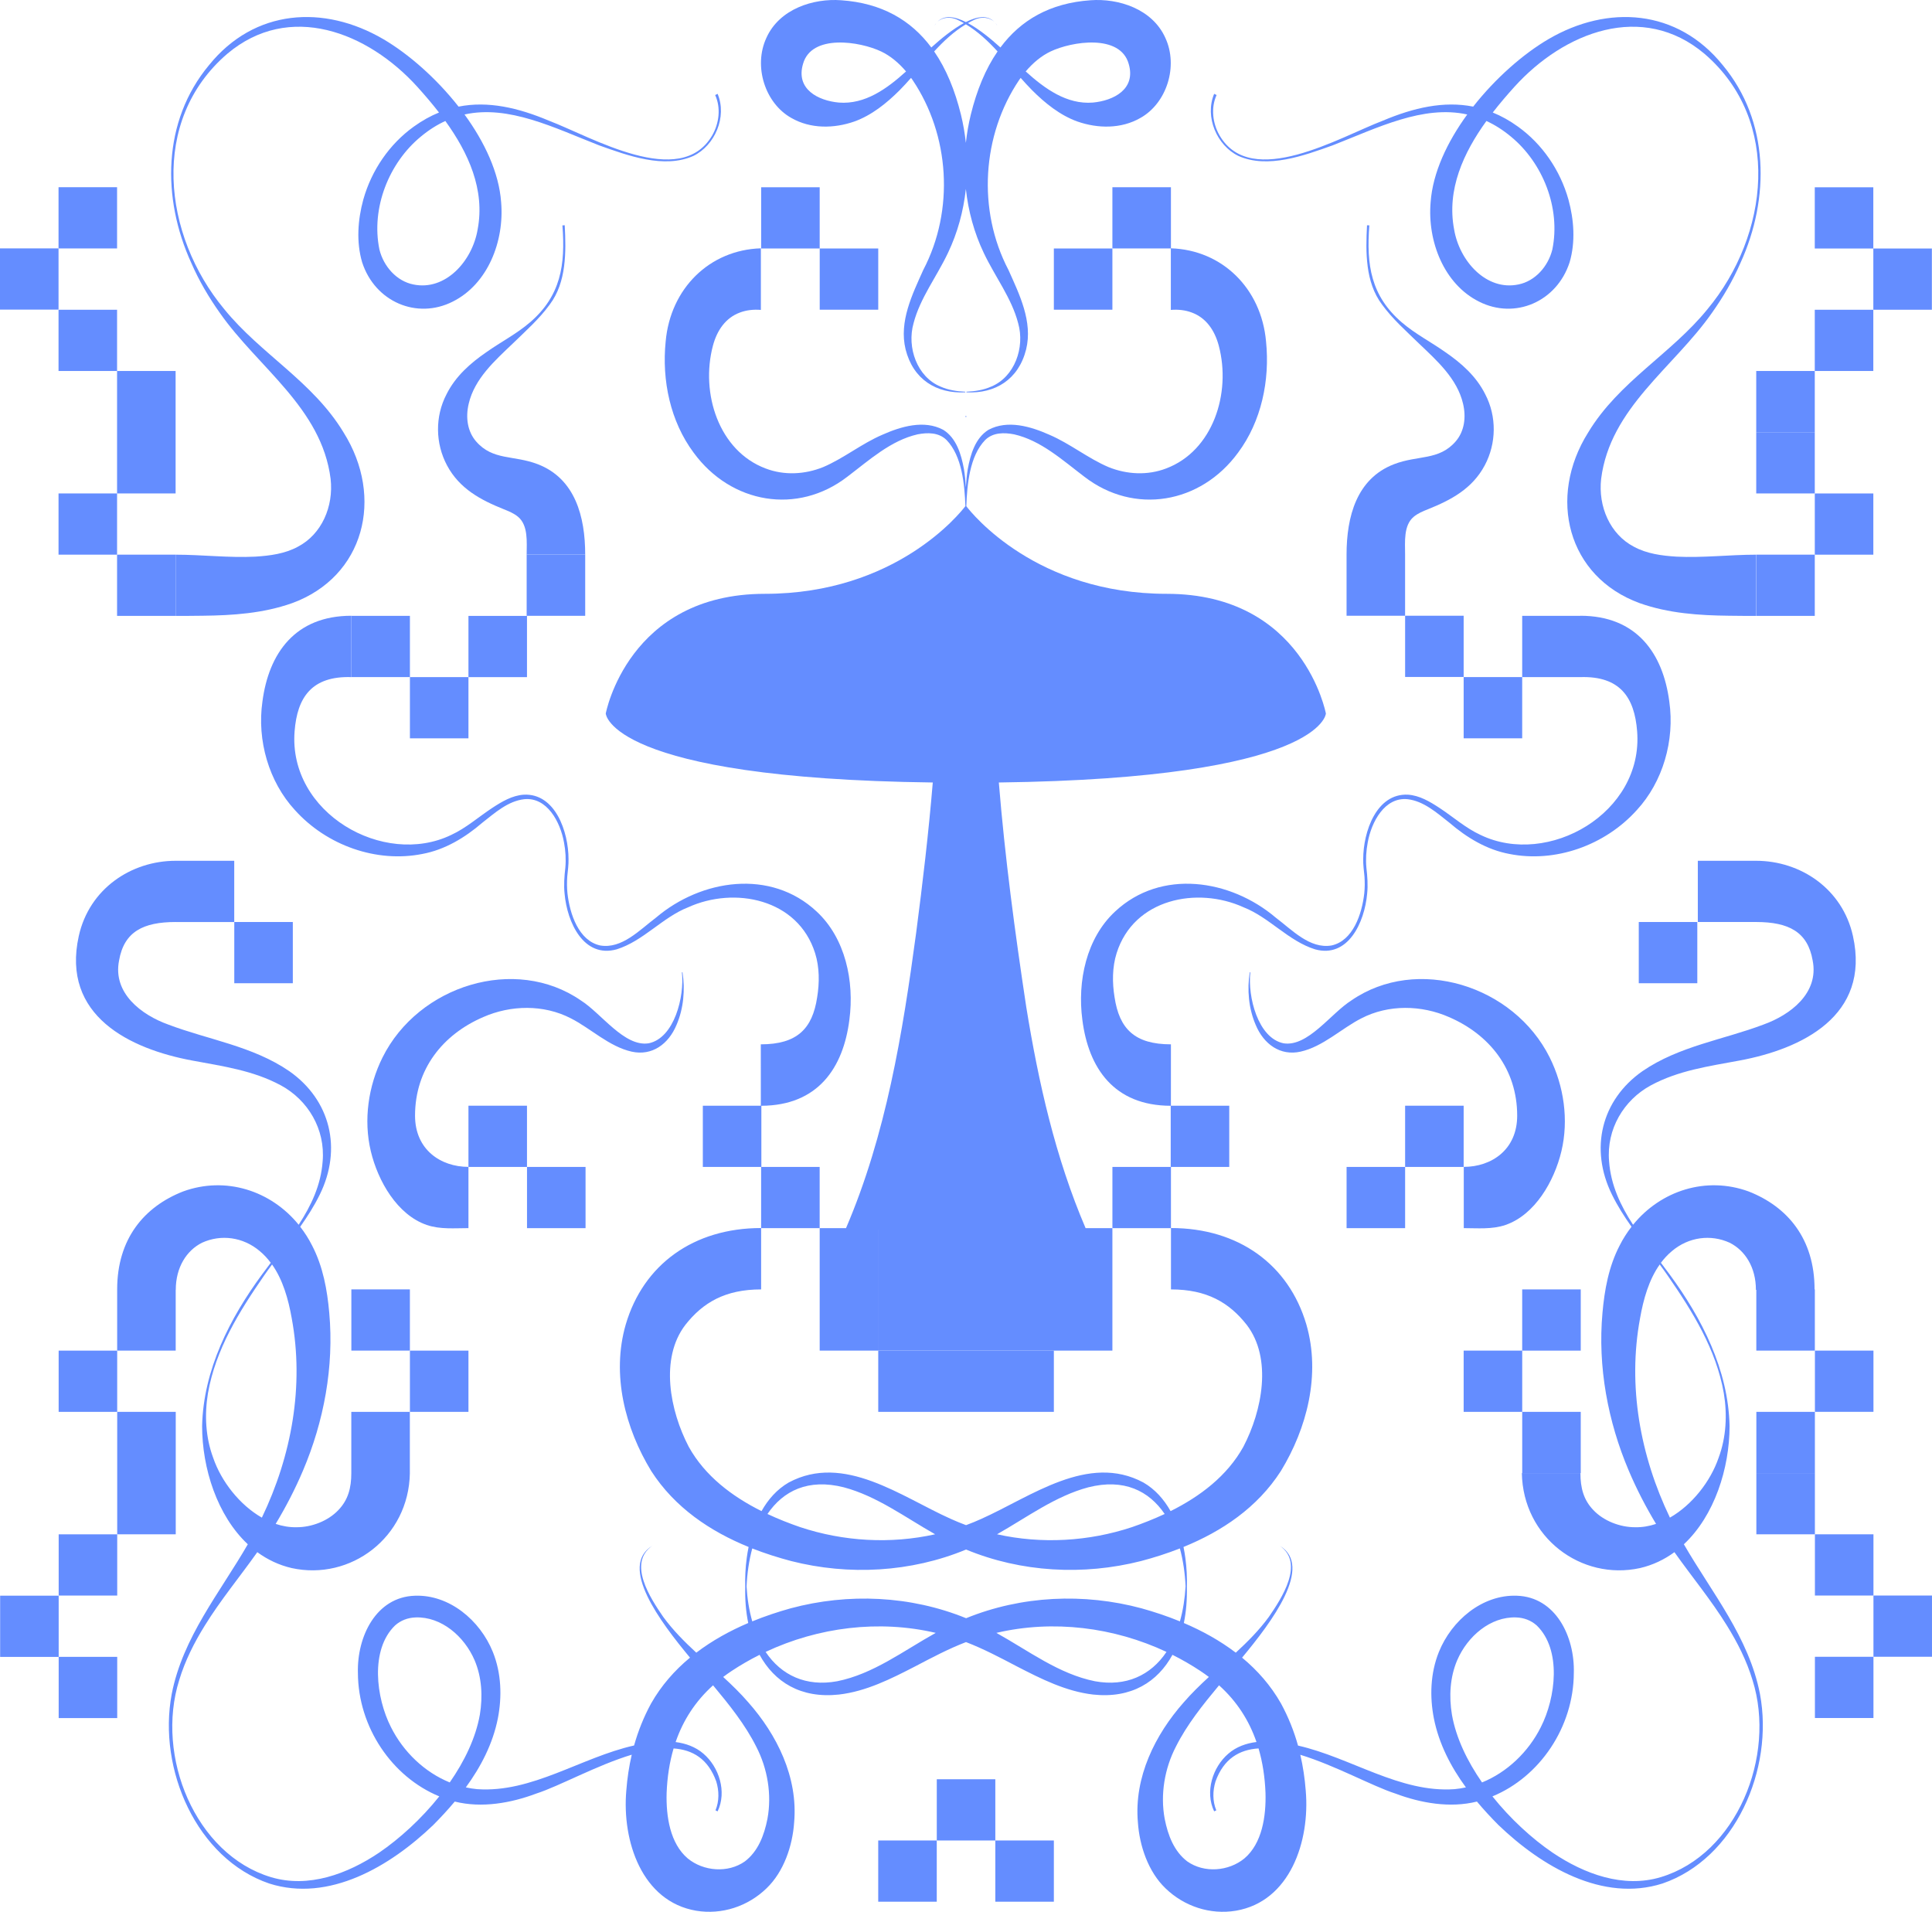 <svg width="476" height="471" viewBox="0 0 476 471" fill="none"
    xmlns="http://www.w3.org/2000/svg">
    <path d="M194.967 29.059C199.726 31.793 205.483 31.684 210.496 29.934C214.748 28.408 218.463 25.415 221.647 22.229C222.611 21.252 223.545 20.232 224.462 19.189C224.589 19.363 224.716 19.526 224.837 19.707C233.969 33.247 235.21 51.727 227.474 66.503C224.785 72.512 221.445 79.222 223.118 86.076C224.982 93.503 230.733 97.02 237.817 96.658V96.501C235.735 96.423 233.646 96.091 231.748 95.253C225.962 92.881 223.372 85.617 225.085 79.614C226.683 73.442 230.814 68.12 233.565 62.292C235.919 57.35 237.373 52.017 237.967 46.556C238.561 52.017 240.015 57.35 242.369 62.292C245.12 68.12 249.251 73.442 250.849 79.614C252.562 85.617 249.972 92.881 244.186 95.253C242.288 96.091 240.2 96.423 238.117 96.501V96.658C245.201 97.02 250.953 93.503 252.816 86.076C254.489 79.222 251.149 72.512 248.46 66.503C240.725 51.727 241.965 33.247 251.097 19.707C251.218 19.532 251.351 19.363 251.472 19.189C252.389 20.232 253.318 21.252 254.287 22.229C257.471 25.415 261.186 28.408 265.438 29.934C270.451 31.684 276.208 31.793 280.967 29.059C287.446 25.439 290.353 16.335 287.123 9.348C283.904 2.156 275.51 -0.45 268.686 0.062C258.677 0.75 251.489 4.968 246.482 11.695C244.076 9.517 241.198 7.164 238.469 5.692C239.028 5.378 239.594 5.076 240.188 4.805C241.774 4.111 243.759 4.201 245.011 5.414C243.332 3.64 240.753 4.032 237.967 5.432C235.175 4.026 232.602 3.64 230.923 5.414C232.175 4.201 234.16 4.111 235.746 4.805C236.334 5.076 236.906 5.378 237.465 5.692C234.737 7.17 231.858 9.523 229.452 11.695C224.445 4.968 217.257 0.756 207.248 0.062C200.424 -0.45 192.03 2.156 188.811 9.348C185.581 16.335 188.488 25.439 194.967 29.059ZM258.815 12.691C264.042 10.193 276.006 8.292 278.089 15.749C279.929 21.994 274.333 24.806 269.245 25.27C262.836 25.771 257.454 21.892 252.706 17.602C254.523 15.46 256.589 13.752 258.815 12.691ZM237.967 5.987C240.909 7.755 243.424 10.108 245.778 12.672C242.801 16.992 240.65 22.266 239.178 28.251C238.619 30.538 238.221 32.86 237.967 35.189C237.713 32.86 237.315 30.538 236.756 28.251C235.285 22.266 233.133 16.992 230.156 12.672C232.51 10.108 235.025 7.749 237.967 5.987ZM197.845 15.749C199.928 8.292 211.892 10.193 217.119 12.691C219.345 13.752 221.411 15.46 223.228 17.602C218.486 21.892 213.104 25.771 206.689 25.27C201.601 24.806 196.005 21.994 197.845 15.749Z" fill="#648DFF"/>
    <path d="M245.011 5.408C245.097 5.499 245.184 5.583 245.265 5.686C245.184 5.583 245.103 5.493 245.011 5.408Z" fill="#648DFF"/>
    <path d="M245.27 5.686C245.415 5.873 245.553 6.078 245.686 6.301C245.565 6.072 245.426 5.873 245.27 5.686Z" fill="#648DFF"/>
    <path d="M201.953 332.742H216.375V317.659V302.858H216.38V317.659V332.742H230.802H245.224H259.646H274.068V317.659V302.575H267.468C260.038 285.247 255.85 266.646 252.845 248.074C250.07 229.733 247.595 211.288 246.089 192.778C325.802 191.758 326.668 175.793 326.668 175.793C326.668 175.793 321.164 146.296 287.451 146.296C255.366 146.296 239.536 126.615 238.077 124.714C238.279 119.32 238.896 112.364 242.721 108.406C244.647 106.505 247.405 106.535 249.851 107.006C256.462 108.508 261.769 113.365 267.174 117.456C279.421 126.91 295.805 124.135 305.029 111.525C310.769 103.832 312.903 93.708 311.923 84.121C310.757 71.046 301.106 61.58 288.49 61.175V46.128H274.068V61.212H288.467V76.35C290.319 76.199 292.084 76.41 293.636 77.001C297.103 78.28 299.254 81.309 300.281 85.171C303.385 96.876 298.839 111.084 287.296 115.416C282.75 117.154 277.679 116.919 273.11 115.073C268.034 112.913 263.678 109.311 258.538 107.108C253.987 105.081 248.264 103.362 243.54 105.89C240.298 107.899 239.086 111.953 238.434 115.573C238.198 116.985 238.054 118.518 237.967 120.05C237.881 118.518 237.731 116.985 237.494 115.573C236.842 111.953 235.631 107.899 232.389 105.89C227.664 103.362 221.941 105.081 217.39 107.108C212.25 109.311 207.895 112.913 202.818 115.073C198.249 116.919 193.178 117.154 188.633 115.416C177.089 111.084 172.544 96.876 175.647 85.171C176.674 81.309 178.826 78.28 182.293 77.001C183.845 76.41 185.61 76.199 187.462 76.35V61.175C174.834 61.568 165.171 71.04 164.006 84.121C163.025 93.708 165.16 103.832 170.899 111.525C180.124 124.135 196.507 126.91 208.754 117.456C214.159 113.365 219.467 108.508 226.078 107.006C228.524 106.535 231.281 106.505 233.208 108.406C237.027 112.358 237.644 119.296 237.852 124.69C236.502 126.464 220.672 146.296 188.46 146.296C154.747 146.296 149.244 175.793 149.244 175.793C149.244 175.793 150.103 191.764 229.816 192.778C228.789 205.146 227.329 217.491 225.72 229.811C222.386 254.567 218.307 279.551 208.437 302.575H201.953V317.659V332.742Z" fill="#648DFF"/>
    <path d="M230.802 332.748H216.38V347.832H230.802H245.224H259.646V332.748H245.224H230.802Z" fill="#648DFF"/>
    <path d="M100.994 151.726H86.572V166.81H100.994V151.726Z" fill="#648DFF"/>
    <path d="M115.416 166.816H100.994V181.899H115.416V166.816Z" fill="#648DFF"/>
    <path d="M129.837 151.738H115.416V166.822H129.837V151.738Z" fill="#648DFF"/>
    <path d="M144.179 136.63H129.757V151.714H144.179V136.63Z" fill="#648DFF"/>
    <path d="M274.068 61.218H259.646V76.301H274.068V61.218Z" fill="#648DFF"/>
    <path d="M230.67 5.68C230.75 5.577 230.837 5.493 230.924 5.402C230.831 5.493 230.75 5.583 230.67 5.68Z" fill="#648DFF"/>
    <path d="M230.664 5.686C230.508 5.873 230.37 6.072 230.249 6.301C230.381 6.078 230.52 5.873 230.664 5.686Z" fill="#648DFF"/>
    <path d="M201.953 46.134H187.531V61.218H201.953V46.134Z" fill="#648DFF"/>
    <path d="M216.38 61.218H201.958V76.301H216.38V61.218Z" fill="#648DFF"/>
    <path d="M72.144 227.15H57.722V242.234H72.144V227.15Z" fill="#648DFF"/>
    <path d="M259.646 453.43H245.224V468.514H259.646V453.43Z" fill="#648DFF"/>
    <path d="M230.797 453.43H216.375V468.514H230.797V453.43Z" fill="#648DFF"/>
    <path d="M245.224 438.346H230.802V453.43H245.224V438.346Z" fill="#648DFF"/>
    <path d="M28.873 332.748H14.451V347.832H28.873V332.748Z" fill="#648DFF"/>
    <path d="M43.3 362.916V347.832H28.878V362.916V377.999H43.3V362.916Z" fill="#648DFF"/>
    <path d="M115.416 332.748H100.994V347.832H115.416V332.748Z" fill="#648DFF"/>
    <path d="M100.988 317.659H86.566V332.742H100.988V317.659Z" fill="#648DFF"/>
    <path d="M28.878 378.005H14.457V393.089H28.878V378.005Z" fill="#648DFF"/>
    <path d="M14.457 393.119H0.035V408.203H14.457V393.119Z" fill="#648DFF"/>
    <path d="M28.878 408.191H14.457V423.275H28.878V408.191Z" fill="#648DFF"/>
    <path d="M129.837 272.407H115.416V287.491H129.837V272.407Z" fill="#648DFF"/>
    <path d="M144.265 287.491H129.843V302.575H144.265V287.491Z" fill="#648DFF"/>
    <path d="M159.812 257.034C153.795 257.963 148.165 249.649 143.088 246.457C126.976 235.344 103.105 242.717 94.238 260.534C90.748 267.551 89.52 275.907 91.36 283.618C93.119 291.003 97.879 299.299 105.147 301.79C108.441 302.919 112.012 302.569 115.416 302.569V287.479C108.585 287.479 102.257 283.25 102.257 274.863C102.257 263.387 109.104 254.862 119.056 250.572C125.817 247.598 133.939 247.411 140.648 250.886C145.482 253.324 150.068 257.849 155.624 259.086C160.648 260.208 164.71 257.227 166.677 252.509C168.425 248.461 168.828 243.839 168.148 239.525L168.004 239.549C168.673 245.456 166.169 255.737 159.812 257.034Z" fill="#648DFF"/>
    <path d="M307.908 239.525C307.227 243.839 307.631 248.461 309.379 252.509C311.346 257.227 315.407 260.208 320.432 259.086C325.987 257.849 330.573 253.324 335.407 250.886C342.116 247.411 350.239 247.598 357 250.572C366.951 254.862 373.798 263.387 373.798 274.863C373.798 283.25 367.47 287.479 360.64 287.479V302.569C364.043 302.569 367.614 302.919 370.908 301.79C378.177 299.299 382.936 291.003 384.696 283.618C386.536 275.907 385.307 267.551 381.817 260.534C372.95 242.717 349.079 235.344 332.967 246.457C327.891 249.649 322.26 257.963 316.243 257.034C309.886 255.737 307.383 245.456 308.052 239.549L307.908 239.525Z" fill="#648DFF"/>
    <path d="M288.496 287.491H274.074V302.575H288.496V287.491Z" fill="#648DFF"/>
    <path d="M375.033 166.81H360.611V181.893H375.033V166.81Z" fill="#648DFF"/>
    <path d="M360.611 151.696H346.189V166.779H360.611V151.696Z" fill="#648DFF"/>
    <path d="M360.611 272.407H346.189V287.491H360.611V272.407Z" fill="#648DFF"/>
    <path d="M418.177 227.15H403.755V242.234H418.177V227.15Z" fill="#648DFF"/>
    <path d="M346.189 287.491H331.767V302.575H346.189V287.491Z" fill="#648DFF"/>
    <path d="M238.117 102.535H237.817V102.692H238.117V102.535Z" fill="#648DFF"/>
    <path d="M461.576 332.742H447.154V347.826H461.576V332.742Z" fill="#648DFF"/>
    <path d="M447.148 347.832H432.726V362.916H447.148V347.832Z" fill="#648DFF"/>
    <path d="M447.148 362.916H432.726V377.999H447.148V362.916Z" fill="#648DFF"/>
    <path d="M389.46 317.665H375.039H375.033V332.742H360.617V332.748H360.611V347.832H375.033V347.826H375.039V332.748H389.455H389.46V317.665Z" fill="#648DFF"/>
    <path d="M389.46 347.832H375.039V362.916H389.46V347.832Z" fill="#648DFF"/>
    <path d="M461.576 377.999H447.154V393.083H461.576V377.999Z" fill="#648DFF"/>
    <path d="M475.998 393.083H461.576V408.167H475.998V393.083Z" fill="#648DFF"/>
    <path d="M461.576 408.173H447.154V423.256H461.576V408.173Z" fill="#648DFF"/>
    <path d="M28.844 121.565H14.422V136.648H28.844V121.565Z" fill="#648DFF"/>
    <path d="M43.266 106.481V91.397H28.844V76.314H14.422V91.397H28.844V106.481V121.565H43.266V106.481Z" fill="#648DFF"/>
    <path d="M14.422 61.194H0V76.277H14.422V61.194Z" fill="#648DFF"/>
    <path d="M28.844 46.122H14.422V61.206H28.844V46.122Z" fill="#648DFF"/>
    <path d="M43.266 136.648H28.844V151.732H43.266V136.648Z" fill="#648DFF"/>
    <path d="M54.157 77.08C63.589 90.577 79.246 100.478 81.455 117.969C82.228 124.805 79.24 131.628 73.419 134.675C70.2 136.431 66.566 136.902 62.897 137.137C56.413 137.463 49.871 136.66 43.272 136.654V151.738C45.417 151.738 47.679 151.732 49.969 151.696C57.307 151.617 64.852 151.117 71.96 148.595C89.785 142.09 94.712 122.56 84.651 106.547C77.065 93.98 64.218 87.228 55.248 76.163C40.133 57.972 36.805 29.741 55.98 13.264C71.279 0.346 90.575 7.864 102.84 21.409C104.628 23.388 106.439 25.5 108.159 27.72C106.064 28.571 103.988 29.723 101.922 31.213C95.986 35.485 91.556 41.886 89.508 49.175C88.153 54.128 87.749 59.625 89.225 64.627C92.381 74.359 102.707 78.775 111.533 74.31C120.186 70.002 124.288 59.426 123.469 49.833C122.955 42.556 119.385 34.978 114.446 28.203C125.338 25.801 136.558 31.491 147.576 35.799C154.62 38.315 163.619 41.657 170.848 38.405C176.097 35.841 179.195 28.83 176.801 23.116C176.801 23.116 176.201 23.412 176.201 23.418C177.649 26.567 177.176 30.393 175.48 33.343C167.652 46.828 145.736 33.711 135.249 29.735C127.663 26.537 120.238 24.824 112.981 26.266C107.484 19.261 100.636 13.276 94.44 9.644C79.793 1.082 62.689 2.168 51.492 16.051C40.001 29.844 39.833 48.831 47.142 64.808C49.029 69.152 51.434 73.236 54.157 77.08ZM117.677 56.536C116.367 64.331 109.733 71.734 101.836 70.081C97.729 69.26 94.515 65.664 93.477 61.459C91.383 51.214 95.848 40.119 103.647 33.687C105.655 32.01 107.68 30.743 109.722 29.808C115.375 37.633 119.552 46.725 117.677 56.536Z" fill="#648DFF"/>
    <path d="M461.547 121.571H447.125V136.654H461.547V121.571Z" fill="#648DFF"/>
    <path d="M447.119 106.481H432.697V121.565H447.119V106.481Z" fill="#648DFF"/>
    <path d="M447.119 136.648H432.697V151.732H447.119V136.648Z" fill="#648DFF"/>
    <path d="M447.119 91.397H432.697V106.481H447.119V91.397Z" fill="#648DFF"/>
    <path d="M461.541 76.314H447.119V91.397H461.541V76.314Z" fill="#648DFF"/>
    <path d="M475.969 61.224H461.547V76.307H475.969V61.224Z" fill="#648DFF"/>
    <path d="M461.541 46.14H447.119V61.224H461.541V46.14Z" fill="#648DFF"/>
    <path d="M132.514 114.373C126.567 112.074 121.438 113.516 117.302 108.755C115.156 106.282 114.677 102.819 115.479 99.458C116.915 93.28 121.957 88.815 126.336 84.634C129.491 81.557 132.826 78.63 135.45 75.016C139.587 69.508 139.477 62.093 139.137 55.498C139.137 55.498 138.56 55.528 138.566 55.528C139.333 65.284 138.156 72.905 130.576 79.421C127.242 82.287 123.382 84.242 119.788 86.794C115.929 89.448 112.225 92.682 109.999 97.159C107.155 102.613 107.247 109.238 110.137 114.656C113.212 120.418 118.456 123.188 124.126 125.462C125.355 125.951 126.601 126.458 127.628 127.314C130.189 129.456 129.757 133.571 129.757 136.63H144.179C144.179 127.308 141.721 117.926 132.514 114.373Z" fill="#648DFF"/>
    <path d="M403.277 199.571C409.692 192.621 412.651 182.418 411.278 172.843C409.726 160.945 403.213 151.702 389.374 151.702V151.726H375.033V166.81H389.374V166.816C399.129 166.52 402.706 171.799 403.352 180.168C404.932 200.295 381.436 213.738 364.776 205.701C361.09 204.006 358.015 201.243 354.606 199.01C352.264 197.478 349.737 195.969 346.887 195.782C339.128 195.396 335.857 204.917 335.863 211.681C335.823 212.923 336.048 214.685 336.174 215.94C336.273 217.322 336.267 218.722 336.123 220.103C335.551 225.165 333.365 231.778 328.058 232.93C322.722 233.842 318.332 229.099 314.288 226.052C303.148 216.604 286.044 213.973 274.72 224.58C267.659 231.138 265.403 241.733 266.667 251.248C268.172 263.122 274.443 272.401 288.438 272.426V287.491H302.86V272.407H288.484C288.49 272.009 288.49 257.288 288.49 257.288C279.548 257.288 275.77 253.456 274.604 245.691C274.016 242.119 274.022 238.288 275.106 234.837C279.335 221.376 295.003 218.348 306.373 223.518C312.719 225.998 317.414 231.826 324.002 233.884C332.119 236.128 336.203 227.265 336.832 220.188C337.057 218.13 336.896 215.838 336.648 213.774C336.457 211.699 336.59 209.593 336.976 207.554C337.876 202.498 341.159 196.307 346.812 196.899C350.781 197.369 353.954 200.217 357.098 202.685C361.384 206.371 366.339 209.358 371.877 210.383C383.132 212.628 395.408 208.32 403.277 199.571Z" fill="#648DFF"/>
    <path d="M447.067 317.659C447.067 305.199 440.416 297.29 430.822 293.531C420.364 289.718 409.207 293.307 402.348 301.736C399.267 297.018 396.862 291.95 396.441 286.122C395.76 278.169 400.063 271.008 406.721 267.4C413.557 263.713 420.964 262.7 428.625 261.27C443.819 258.44 460.895 250.313 456.522 230.595C453.944 218.981 443.641 212.067 432.645 212.067H418.304V227.15H432.726C440.67 227.168 445.377 229.558 446.6 236.641C448.192 244.69 441.085 250.041 434.48 252.413C424.667 256.141 413.666 257.71 404.667 263.894C394.52 270.996 391.578 283.014 397.156 294.321C398.529 297.115 400.185 299.715 401.967 302.231C400.859 303.655 399.867 305.205 399.025 306.883C396.343 312.059 395.31 317.809 394.814 323.427C393.608 336.694 396.141 350.203 401.275 362.282C403.213 366.868 405.48 371.236 408.013 375.435C406.323 376.002 404.586 376.298 402.838 376.256C399.146 376.262 395.114 374.723 392.57 372.032C390.17 369.534 389.38 366.596 389.38 362.916C389.374 362.916 374.952 362.916 374.952 362.916C375.217 378.778 389.57 389.493 404.061 386.319C407.234 385.583 410.055 384.22 412.541 382.398C416.845 388.473 421.592 394.187 425.492 400.51C428.094 404.703 430.349 409.162 431.786 413.935C437.676 432.645 427.852 456.851 409.178 462.462C399.948 465.243 390.314 461.678 382.515 456.422C377.473 452.989 372.154 448.138 367.701 442.564C379.359 437.767 387.701 425.501 387.753 412.155C388.007 403.231 383.305 393.433 373.712 393.131C365.249 392.818 357.663 399.165 354.508 406.984C352.385 412.263 352.24 418.013 353.267 423.323C354.519 429.634 357.455 435.281 361.165 440.349C360.247 440.548 359.324 440.699 358.384 440.784C344.891 441.749 332.857 433.013 319.803 430.05C318.805 426.478 317.426 423.021 315.609 419.679C313.094 415.244 309.8 411.515 306.021 408.384C313.342 399.575 323.673 385.873 315.303 380.823C321.499 385.089 315.747 393.789 312.632 398.326C310.244 401.602 307.417 404.438 304.469 407.159C300.552 404.179 296.191 401.777 291.674 399.853C292.245 397.071 292.488 394.103 292.413 391.062C292.493 388.66 292.372 386.247 292.049 383.852C291.928 382.947 291.772 382.03 291.588 381.119C301.037 377.269 309.777 371.435 315.574 362.415C321.977 351.917 325.445 338.703 321.856 326.305C317.512 311.529 305.138 302.545 288.501 302.545V317.665C297.356 317.665 302.854 320.911 307.163 326.395C313.509 334.673 310.971 347.56 306.338 356.43C302.346 363.622 295.678 368.659 288.403 372.286C286.782 369.402 284.602 366.916 281.712 365.239C268.103 357.938 253.993 368.738 241.803 374.186C240.557 374.753 239.294 375.272 238.013 375.743C236.733 375.266 235.469 374.753 234.223 374.186C222.034 368.738 207.923 357.938 194.315 365.239C191.425 366.916 189.244 369.402 187.623 372.286C180.349 368.659 173.68 363.622 169.688 356.43C165.056 347.56 162.517 334.673 168.863 326.395C173.172 320.911 178.67 317.665 187.525 317.665V302.575H201.947V287.491H187.583V272.426C201.52 272.365 207.768 263.098 209.267 251.248C210.531 241.733 208.275 231.138 201.214 224.58C189.89 213.973 172.786 216.604 161.646 226.052C157.602 229.099 153.212 233.842 147.876 232.93C142.569 231.778 140.383 225.165 139.812 220.103C139.667 218.722 139.662 217.322 139.76 215.94C139.887 214.685 140.112 212.923 140.071 211.681C140.077 204.917 136.806 195.396 129.047 195.782C126.197 195.969 123.671 197.478 121.328 199.01C117.919 201.243 114.844 204.006 111.158 205.701C94.498 213.738 71.002 200.295 72.582 180.168C73.229 171.799 76.805 166.52 86.56 166.816V151.702C72.721 151.702 66.208 160.945 64.656 172.843C63.283 182.418 66.243 192.621 72.657 199.571C80.526 208.32 92.802 212.628 104.057 210.383C109.595 209.358 114.55 206.371 118.836 202.685C121.98 200.217 125.153 197.369 129.122 196.899C134.775 196.307 138.058 202.498 138.958 207.554C139.344 209.593 139.477 211.699 139.287 213.774C139.039 215.838 138.877 218.13 139.102 220.188C139.731 227.265 143.815 236.128 151.932 233.884C158.52 231.826 163.215 225.998 169.561 223.518C180.931 218.348 196.599 221.376 200.828 234.837C201.912 238.288 201.918 242.119 201.33 245.691C200.164 253.456 196.386 257.288 187.444 257.288C187.444 257.288 187.444 272.027 187.45 272.407H173.161V287.491H187.525V302.545C170.888 302.545 158.514 311.529 154.17 326.305C150.582 338.703 154.049 351.917 160.452 362.415C166.25 371.435 174.99 377.275 184.439 381.119C184.248 382.03 184.098 382.947 183.977 383.852C183.66 386.211 183.539 388.582 183.614 390.947C183.527 394.03 183.77 397.035 184.346 399.853C179.829 401.777 175.468 404.179 171.551 407.159C168.603 404.438 165.783 401.602 163.389 398.326C160.273 393.789 154.522 385.089 160.718 380.823C152.347 385.879 162.679 399.575 170 408.384C166.221 411.515 162.927 415.244 160.412 419.679C158.595 423.015 157.222 426.466 156.224 430.026C143.14 432.964 131.078 441.749 117.55 440.784C116.61 440.705 115.687 440.548 114.769 440.349C118.473 435.275 121.415 429.634 122.667 423.323C123.694 418.013 123.549 412.263 121.427 406.984C118.271 399.165 110.685 392.818 102.222 393.131C92.629 393.433 87.927 403.231 88.181 412.155C88.233 425.501 96.569 437.767 108.233 442.564C103.786 448.132 98.461 452.983 93.419 456.422C85.62 461.678 75.986 465.243 66.756 462.462C48.083 456.851 38.258 432.645 44.148 413.935C45.585 409.162 47.84 404.703 50.442 400.51C54.347 394.187 59.089 388.473 63.393 382.398C65.873 384.22 68.7 385.583 71.873 386.319C86.364 389.493 100.717 378.778 100.982 362.916H100.976V347.832H86.554V362.916H88.325C87.247 362.916 86.554 362.916 86.554 362.916C86.554 366.596 85.764 369.534 83.364 372.032C80.82 374.723 76.788 376.262 73.096 376.256C71.348 376.298 69.612 376.002 67.921 375.435C70.448 371.236 72.715 366.868 74.659 362.282C79.793 350.203 82.326 336.694 81.12 323.427C80.624 317.809 79.591 312.059 76.909 306.883C76.067 305.205 75.075 303.655 73.967 302.231C75.744 299.715 77.405 297.115 78.778 294.321C84.356 283.014 81.414 270.996 71.267 263.894C62.268 257.71 51.267 256.141 41.454 252.413C34.849 250.041 27.742 244.69 29.334 236.641C30.563 229.534 35.293 227.15 43.289 227.15V227.156H57.711V212.073H43.289V212.067C32.294 212.067 21.991 218.981 19.412 230.595C15.039 250.313 32.115 258.44 47.309 261.27C54.971 262.7 62.377 263.713 69.213 267.4C75.865 271.008 80.174 278.169 79.493 286.122C79.072 291.95 76.667 297.018 73.586 301.736C66.733 293.307 55.576 289.718 45.112 293.531C35.518 297.29 28.867 305.199 28.867 317.659V332.742H43.289V317.779C43.294 317.779 43.306 317.779 43.306 317.779C43.306 312.216 45.971 308.071 49.773 306.165C54.451 304.029 59.903 304.747 64.016 308.24C65.037 309.091 65.925 310.062 66.71 311.106C65.989 312.053 65.273 313.001 64.581 313.948C56.661 324.718 50.096 337.466 49.796 351.343C49.802 361.757 53.517 373.402 61.056 380.455C54.157 392.413 45.031 403.358 42.308 417.344C38.812 435.939 48.498 457.949 66.329 464.031C81.057 468.731 96.119 459.813 106.734 449.629C108.556 447.795 110.351 445.864 112.041 443.843C118.698 445.508 125.915 444.211 132.128 441.87C137.833 440.035 146.999 434.907 155.647 432.295C154.978 435.167 154.539 438.105 154.308 441.116C153.218 453.611 158.162 468.459 171.511 470.734C177.822 471.784 184.243 469.684 188.858 465.213C193.132 461.116 195.272 454.709 195.659 448.953C196.64 437.821 191.402 427.365 184.387 419.425C182.449 417.181 180.337 415.129 178.174 413.144C178.837 412.644 179.53 412.155 180.245 411.678C182.46 410.206 184.768 408.879 187.144 407.69C190.779 414.333 197.222 418.49 206.666 417.482C213.386 416.71 219.519 413.609 225.432 410.562C229.608 408.372 233.698 406.206 238.002 404.553C242.305 406.206 246.401 408.372 250.578 410.562C256.491 413.609 262.623 416.71 269.343 417.482C278.787 418.49 285.23 414.333 288.865 407.69C291.242 408.879 293.549 410.206 295.764 411.678C296.48 412.155 297.172 412.644 297.835 413.144C295.672 415.135 293.555 417.187 291.622 419.425C284.607 427.365 279.369 437.821 280.35 448.953C280.737 454.709 282.877 461.116 287.151 465.213C291.766 469.684 298.187 471.784 304.498 470.734C317.847 468.459 322.791 453.611 321.701 441.116C321.47 438.117 321.031 435.185 320.368 432.319C328.987 434.943 338.107 440.042 343.795 441.87C350.008 444.205 357.219 445.508 363.882 443.843C365.578 445.87 367.366 447.795 369.189 449.629C379.804 459.813 394.866 468.731 409.593 464.031C427.425 457.949 437.11 435.939 433.615 417.344C430.897 403.358 421.771 392.413 414.866 380.455C422.4 373.408 426.115 361.757 426.127 351.343C425.827 337.466 419.262 324.718 411.341 313.948C410.649 313.001 409.94 312.053 409.213 311.106C409.997 310.062 410.886 309.091 411.907 308.24C416.02 304.747 421.471 304.029 426.15 306.165C429.951 308.071 432.617 312.216 432.617 317.779C432.617 317.779 432.657 317.779 432.715 317.779V332.748H447.136V317.665H446.456C446.848 317.659 447.067 317.659 447.067 317.659ZM52.507 359.109C50.644 354.089 50.361 348.538 51.238 343.24C53.096 332.471 58.991 323.04 65.031 314.304C65.677 313.369 66.352 312.44 67.027 311.523C69.692 315.287 71.042 320.06 71.873 324.766C74.971 341.449 71.85 358.638 64.518 373.891C59.066 370.771 54.515 364.997 52.507 359.109ZM96.321 425.501C92.646 418.291 91.146 406.453 97.331 400.456C98.738 399.201 100.48 398.543 102.419 398.477C108.724 398.26 114.394 403.111 116.933 409.036C118.709 413.217 118.969 417.923 118.225 422.43C117.221 428.131 114.464 433.869 110.806 439.13C104.634 436.627 99.373 431.613 96.321 425.501ZM186.314 430.304C189.106 435.691 190.19 442.093 189.083 448.084C188.263 452.241 186.746 456.109 183.539 458.57C179.345 461.539 173.305 461.026 169.44 457.852C165.096 454.16 164.075 447.529 164.242 441.677C164.398 437.791 164.958 434.147 165.956 430.756C170.634 431.076 174.459 433.308 176.466 438.877C177.182 441.176 177.216 443.746 176.282 446.003L176.807 446.256C179.114 441.423 177.187 435.366 173.305 432.041C171.384 430.364 168.915 429.495 166.458 429.181C168.298 423.824 171.315 419.142 175.682 415.202C179.714 420.047 183.596 424.885 186.314 430.304ZM268.138 366.421C276.935 364.195 283.079 367.302 286.95 372.992C284.29 374.234 281.573 375.308 278.891 376.232C268.236 379.767 256.623 380.437 245.645 377.993C253.081 373.782 260.004 368.587 268.138 366.421ZM207.9 366.421C216.034 368.587 222.957 373.782 230.393 377.993C219.415 380.437 207.796 379.767 197.147 376.232C194.465 375.308 191.742 374.24 189.088 372.992C192.959 367.302 199.103 364.195 207.9 366.421ZM183.937 390.845C184.081 387.611 184.543 384.431 185.339 381.481C188.488 382.717 191.707 383.737 194.921 384.588C209.141 388.208 224.445 387.369 238.019 381.752C251.593 387.369 266.897 388.202 281.117 384.588C284.325 383.743 287.55 382.717 290.699 381.481C291.49 384.419 291.951 387.58 292.101 390.796C291.934 393.741 291.49 396.661 290.705 399.448C287.584 398.169 284.406 397.113 281.262 396.239C267.059 392.413 251.679 393.107 238.025 398.67C224.37 393.107 208.985 392.413 194.782 396.239C191.638 397.113 188.46 398.175 185.339 399.448C184.548 396.673 184.104 393.771 183.937 390.845ZM206.256 414.2C198.63 415.6 192.492 412.752 188.633 406.972C201.618 400.872 216.565 399.008 230.543 402.284C222.599 406.695 215.146 412.426 206.256 414.2ZM269.776 414.2C260.886 412.426 253.433 406.695 245.484 402.284C259.461 399.008 274.408 400.872 287.394 406.972C283.54 412.752 277.402 415.6 269.776 414.2ZM306.592 457.852C302.727 461.026 296.687 461.539 292.493 458.57C289.286 456.109 287.769 452.241 286.95 448.084C285.842 442.093 286.927 435.691 289.719 430.304C292.436 424.885 296.318 420.047 300.345 415.202C304.712 419.136 307.723 423.818 309.569 429.169C307.088 429.471 304.579 430.346 302.641 432.041C298.758 435.366 296.831 441.423 299.139 446.256L299.664 446.003C298.729 443.746 298.764 441.176 299.479 438.877C301.498 433.278 305.358 431.046 310.077 430.75C311.075 434.141 311.634 437.785 311.79 441.677C311.957 447.529 310.936 454.16 306.592 457.852ZM357.721 422.43C356.977 417.923 357.236 413.217 359.013 409.036C361.551 403.111 367.222 398.26 373.527 398.477C375.465 398.543 377.208 399.201 378.615 400.456C384.799 406.453 383.299 418.291 379.625 425.501C376.573 431.613 371.312 436.627 365.139 439.13C361.482 433.869 358.724 428.131 357.721 422.43ZM410.914 314.304C416.954 323.04 422.85 332.471 424.708 343.24C425.584 348.538 425.302 354.089 423.438 359.109C421.431 364.997 416.879 370.771 411.428 373.891C404.102 358.638 400.975 341.449 404.073 324.766C404.903 320.06 406.248 315.287 408.918 311.523C409.593 312.44 410.268 313.369 410.914 314.304Z" fill="#648DFF"/>
    <path d="M305.092 38.405C312.321 41.657 321.32 38.315 328.364 35.799C339.382 31.491 350.602 25.807 361.494 28.203C356.561 34.978 352.99 42.55 352.471 49.833C351.652 59.426 355.754 70.002 364.407 74.31C373.233 78.775 383.559 74.359 386.715 64.627C388.191 59.625 387.788 54.128 386.432 49.175C384.384 41.886 379.954 35.485 374.018 31.213C371.952 29.717 369.876 28.571 367.781 27.72C369.501 25.5 371.312 23.394 373.1 21.409C385.365 7.864 404.661 0.346 419.96 13.264C439.135 29.741 435.807 57.972 420.693 76.163C411.722 87.228 398.875 93.98 391.289 106.547C381.228 122.56 386.155 142.09 403.98 148.595C411.088 151.117 418.633 151.617 425.971 151.696C428.261 151.732 430.523 151.738 432.668 151.738V136.654C426.069 136.66 419.527 137.463 413.043 137.137C409.374 136.902 405.74 136.431 402.521 134.675C396.7 131.628 393.712 124.805 394.485 117.969C396.694 100.478 412.351 90.577 421.783 77.08C424.506 73.236 426.911 69.152 428.798 64.808C436.107 48.831 435.939 29.844 424.448 16.051C413.251 2.168 396.146 1.082 381.5 9.644C375.304 13.276 368.456 19.261 362.959 26.266C355.702 24.824 348.277 26.537 340.691 29.735C330.204 33.711 308.288 46.828 300.46 33.343C298.764 30.393 298.291 26.567 299.739 23.418C299.745 23.412 299.139 23.116 299.139 23.116C296.745 28.83 299.843 35.841 305.092 38.405ZM372.293 33.687C380.092 40.119 384.557 51.214 382.463 61.459C381.425 65.664 378.211 69.26 374.104 70.081C366.207 71.734 359.573 64.331 358.263 56.536C356.388 46.725 360.565 37.633 366.218 29.808C368.26 30.743 370.285 32.01 372.293 33.687Z" fill="#648DFF"/>
    <path d="M343.426 114.373C334.225 117.926 331.767 127.296 331.761 136.612V151.696H346.183V136.63V136.624V136.612C346.183 133.553 345.756 129.45 348.312 127.314C349.339 126.458 350.585 125.951 351.814 125.462C357.484 123.188 362.728 120.418 365.803 114.656C368.693 109.238 368.785 102.613 365.941 97.159C363.715 92.682 360.011 89.448 356.152 86.794C352.558 84.242 348.698 82.287 345.364 79.421C337.784 72.905 336.607 65.284 337.374 55.528C337.38 55.528 336.803 55.498 336.803 55.498C336.463 62.093 336.353 69.508 340.489 75.016C343.114 78.63 346.449 81.557 349.604 84.634C353.983 88.815 359.025 93.28 360.461 99.458C361.263 102.819 360.784 106.282 358.638 108.755C354.502 113.516 349.373 112.074 343.426 114.373Z" fill="#648DFF"/>
</svg>
